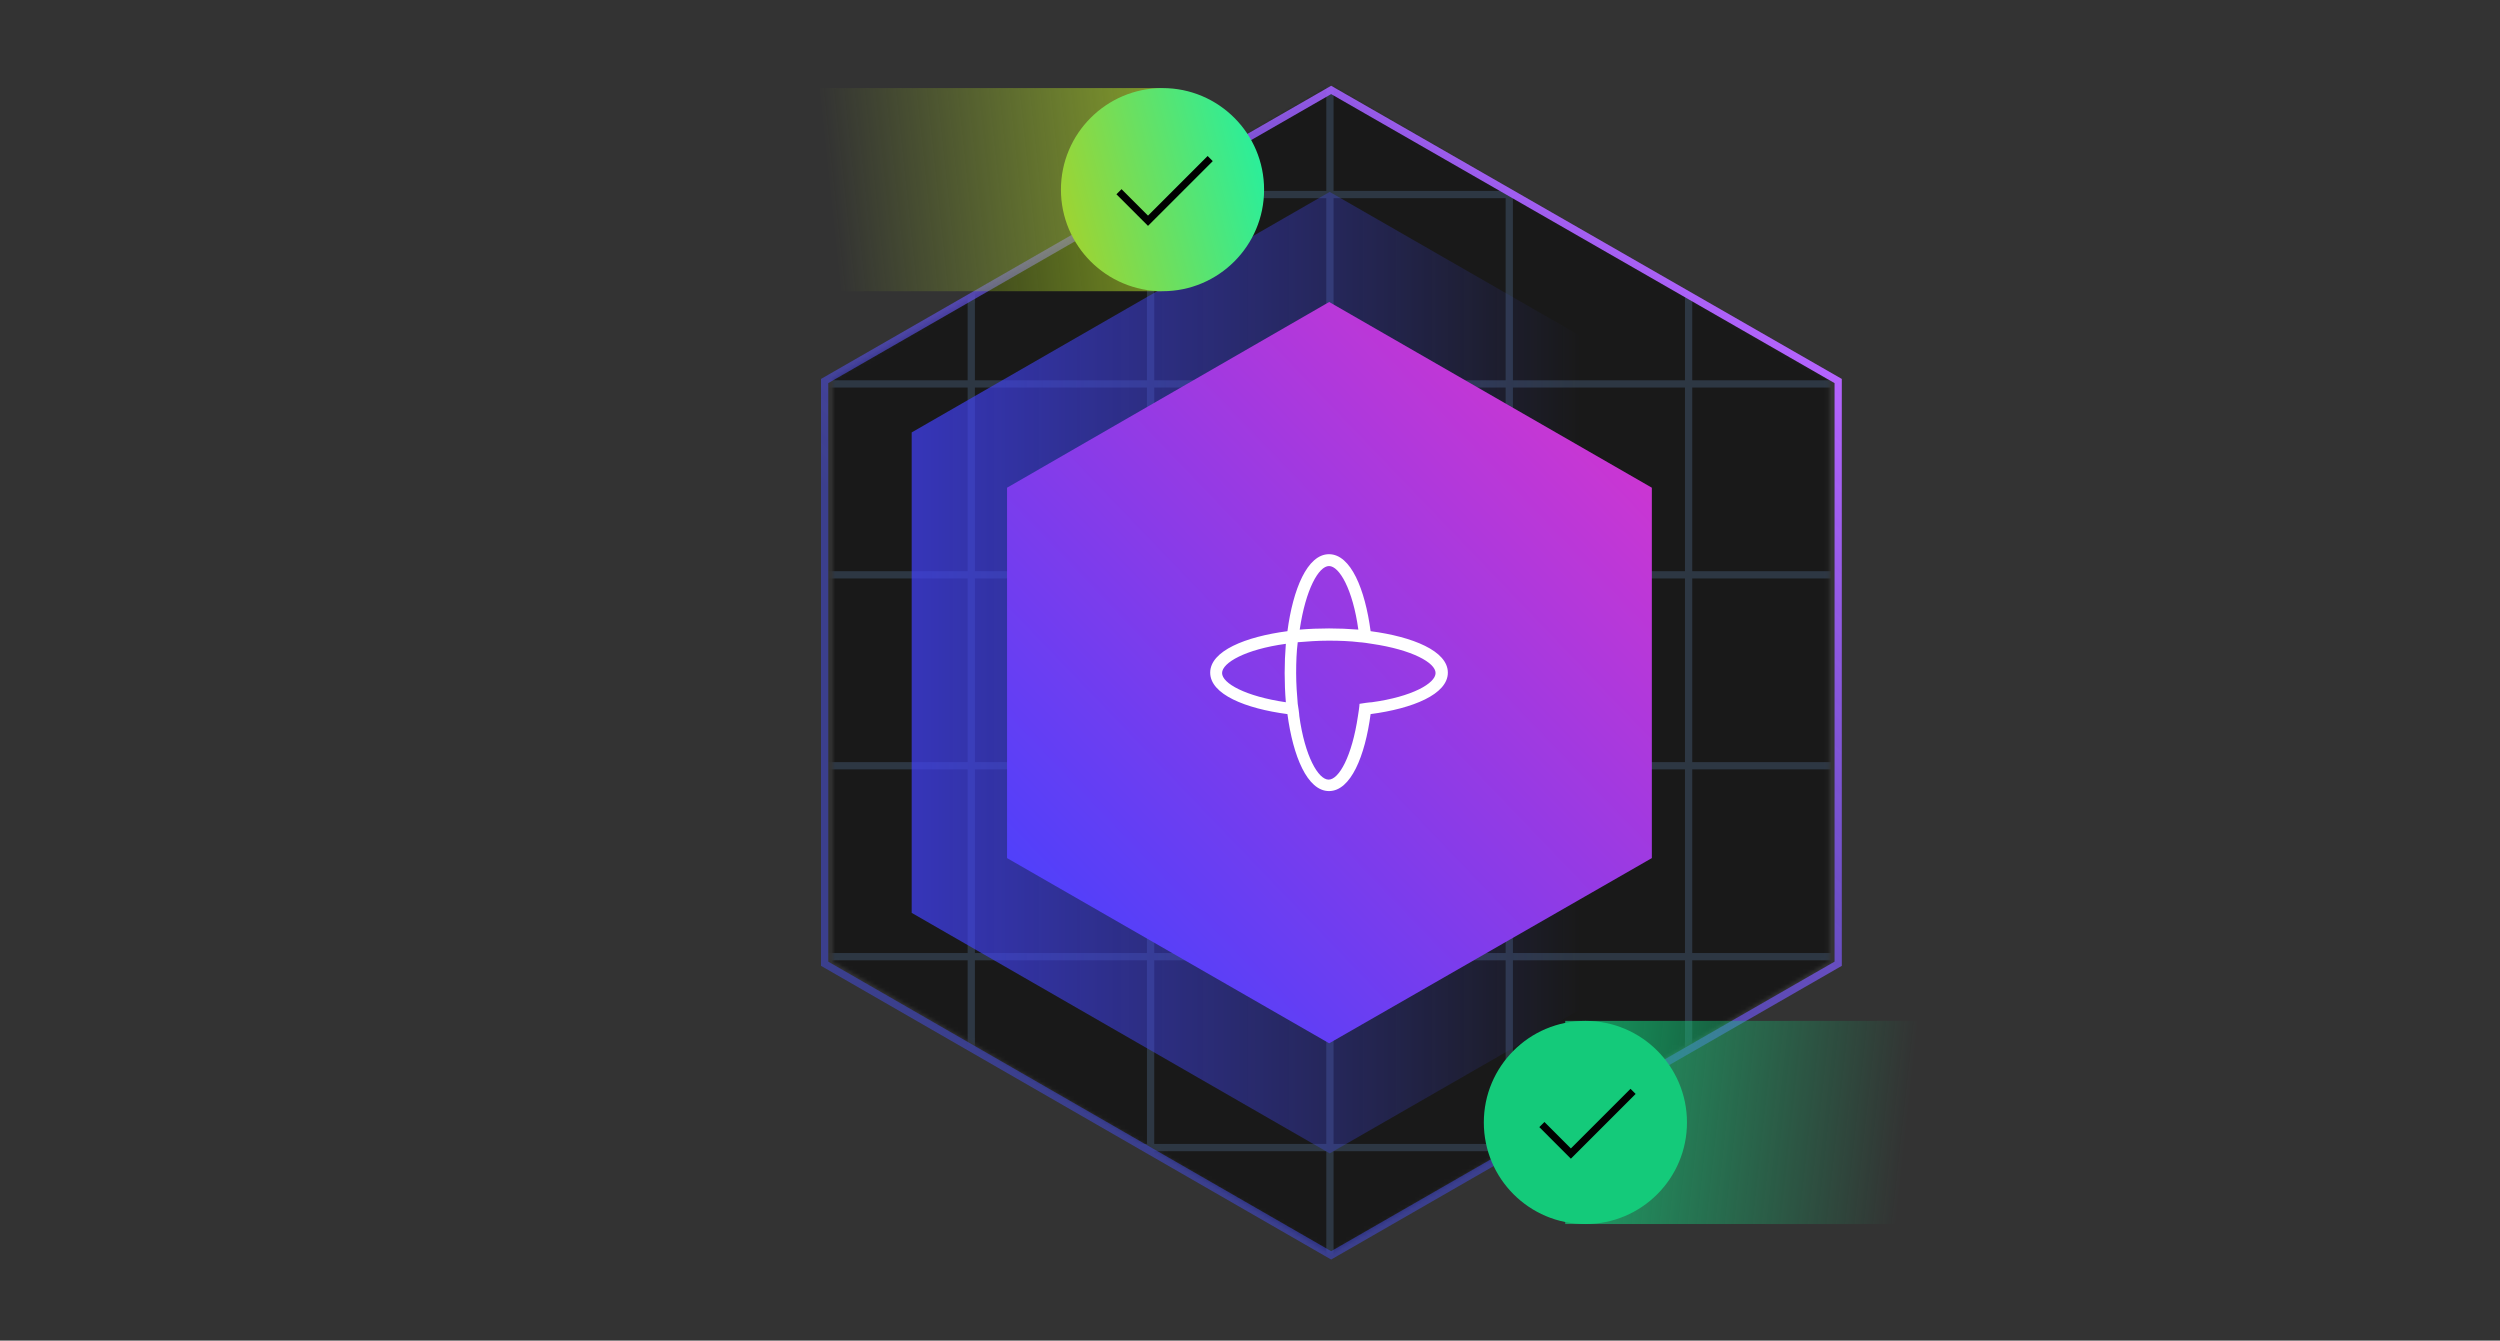 <svg width="690" height="370" viewBox="0 0 690 370" fill="none" xmlns="http://www.w3.org/2000/svg">
<rect x="0" y="0" width="690" height="370" fill="#333333" stroke="none"/>
<g opacity="0.5">
<mask id="mask0_8473_20616" style="mask-type:luminance" maskUnits="userSpaceOnUse" x="229" y="24" width="276" height="322">
<path d="M367.258 25.159L503.831 105.002V264.855L367.258 344.841L230.827 264.855V105.001L367.258 25.159Z" fill="white" stroke="white" stroke-width="2"/>
</mask>
<g mask="url(#mask0_8473_20616)">
<path d="M556.575 4.396H207.099V358.827H556.575V4.396Z" fill="black" stroke="#273B54" stroke-width="2" stroke-miterlimit="10"/>
<path d="M268.073 4.396V358.827" stroke="#273B54" stroke-width="2" stroke-miterlimit="10"/>
<path d="M317.568 4.396V358.827" stroke="#273B54" stroke-width="2" stroke-miterlimit="10"/>
<path d="M367.063 4.396V358.827" stroke="#273B54" stroke-width="2" stroke-miterlimit="10"/>
<path d="M416.558 4.396V358.827" stroke="#273B54" stroke-width="2" stroke-miterlimit="10"/>
<path d="M466.053 4.396V358.827" stroke="#273B54" stroke-width="2" stroke-miterlimit="10"/>
<path d="M538.807 53.69H189.331" stroke="#273B54" stroke-width="2" stroke-miterlimit="10"/>
<path d="M538.807 105.961H189.331" stroke="#273B54" stroke-width="2" stroke-miterlimit="10"/>
<path d="M538.807 158.652H189.331" stroke="#273B54" stroke-width="2" stroke-miterlimit="10"/>
<path d="M538.807 211.345H189.331" stroke="#273B54" stroke-width="2" stroke-miterlimit="10"/>
<path d="M538.807 264.037H189.331" stroke="#273B54" stroke-width="2" stroke-miterlimit="10"/>
<path d="M538.807 316.729H189.331" stroke="#273B54" stroke-width="2" stroke-miterlimit="10"/>
</g>
</g>
<path d="M507.338 265.992V105.162L367.395 24.819L227.597 105.162V265.992L367.395 346.478L507.338 265.992Z" stroke="url(#paint0_linear_8473_20616)" stroke-width="2" stroke-miterlimit="10"/>
<path d="M251.626 119.343V251.952L366.992 318.328L482.503 251.952V119.343L366.992 52.967L251.626 119.343Z" fill="url(#paint1_linear_8473_20616)"/>
<path d="M277.944 134.607V236.835L366.854 287.949L455.909 236.835V134.607L366.854 83.349L277.944 134.607Z" fill="url(#paint2_linear_8473_20616)"/>
<path d="M378.289 174.207C376.759 162.657 372.823 152.959 366.81 152.959C360.797 152.959 356.862 162.657 355.331 174.207C343.743 175.733 334.013 179.655 334.013 185.648C334.013 191.641 343.743 195.564 355.331 197.09C356.862 208.64 360.797 218.338 366.81 218.338C372.823 218.338 376.759 208.64 378.289 197.09C389.877 195.564 399.607 191.641 399.607 185.648C399.607 179.655 389.877 175.733 378.289 174.207ZM354.894 193.821C343.743 192.186 337.293 188.59 337.293 185.757C337.293 182.924 343.743 179.219 354.894 177.694C354.675 180.418 354.566 183.142 354.566 185.757C354.566 188.372 354.675 191.206 354.894 193.821ZM366.81 156.228C369.653 156.228 373.37 162.657 374.9 173.771C372.167 173.553 369.434 173.444 366.81 173.444C364.186 173.444 361.344 173.553 358.72 173.771C360.36 162.657 363.968 156.228 366.81 156.228ZM378.617 193.821C378.07 193.821 375.775 194.148 375.228 194.257C375.228 194.801 374.9 197.09 374.791 197.634C373.151 208.749 369.543 215.178 366.701 215.178C363.858 215.178 360.141 208.749 358.611 197.634C358.611 197.09 358.283 194.801 358.174 194.257C357.955 191.641 357.736 188.808 357.736 185.757C357.736 182.706 357.846 179.873 358.174 177.258C360.797 177.04 363.64 176.822 366.701 176.822C369.762 176.822 372.604 176.931 375.228 177.258C375.775 177.258 378.07 177.585 378.617 177.694C389.768 179.328 396.218 182.924 396.218 185.757C396.218 188.59 389.768 192.295 378.617 193.821Z" fill="white"/>
<path d="M432 281.766V337.834H485.434H539.712V305.628V281.766H432Z" fill="url(#paint3_linear_8473_20616)"/>
<circle cx="437.569" cy="309.8" r="28.034" fill="#14CA7A"/>
<path d="M425.554 310.373L433.564 318.383L450.728 301.219" stroke="black" stroke-width="2"/>
<path d="M320.575 24.308V80.376H268.697H216V48.17V24.308H320.575Z" fill="url(#paint4_linear_8473_20616)"/>
<circle cx="320.854" cy="52.342" r="28.034" fill="url(#paint5_linear_8473_20616)"/>
<path d="M308.839 52.915L316.849 60.925L334.013 43.761" stroke="black" stroke-width="2"/>
<defs>
<linearGradient id="paint0_linear_8473_20616" x1="255.932" y1="296.66" x2="477.953" y2="73.736" gradientUnits="userSpaceOnUse">
<stop offset="0.3" stop-color="#444CE7" stop-opacity="0.5"/>
<stop offset="1" stop-color="#B664FF"/>
</linearGradient>
<linearGradient id="paint1_linear_8473_20616" x1="251.626" y1="185.719" x2="482.503" y2="185.719" gradientUnits="userSpaceOnUse">
<stop stop-color="#4241FD" stop-opacity="0.7"/>
<stop offset="0.5" stop-color="#4247F5" stop-opacity="0.3"/>
<stop offset="0.8" stop-color="#424AF0" stop-opacity="0"/>
<stop offset="1" stop-color="#424CEF" stop-opacity="0"/>
</linearGradient>
<linearGradient id="paint2_linear_8473_20616" x1="277.944" y1="271.16" x2="455.909" y2="100.282" gradientUnits="userSpaceOnUse">
<stop stop-color="#4241FF"/>
<stop offset="1" stop-color="#D935CE"/>
</linearGradient>
<linearGradient id="paint3_linear_8473_20616" x1="526.407" y1="310.372" x2="423.101" y2="299.061" gradientUnits="userSpaceOnUse">
<stop stop-color="#14CA7A" stop-opacity="0"/>
<stop offset="1" stop-color="#14CA7A" stop-opacity="0.8"/>
</linearGradient>
<linearGradient id="paint4_linear_8473_20616" x1="228.918" y1="52.914" x2="329.283" y2="42.245" gradientUnits="userSpaceOnUse">
<stop stop-color="#AAD127" stop-opacity="0"/>
<stop offset="1" stop-color="#AAD127" stop-opacity="0.7"/>
</linearGradient>
<linearGradient id="paint5_linear_8473_20616" x1="348.889" y1="24.308" x2="282.706" y2="41.547" gradientUnits="userSpaceOnUse">
<stop stop-color="#1FF1A5"/>
<stop offset="1" stop-color="#AAD127"/>
</linearGradient>
</defs>
</svg>
